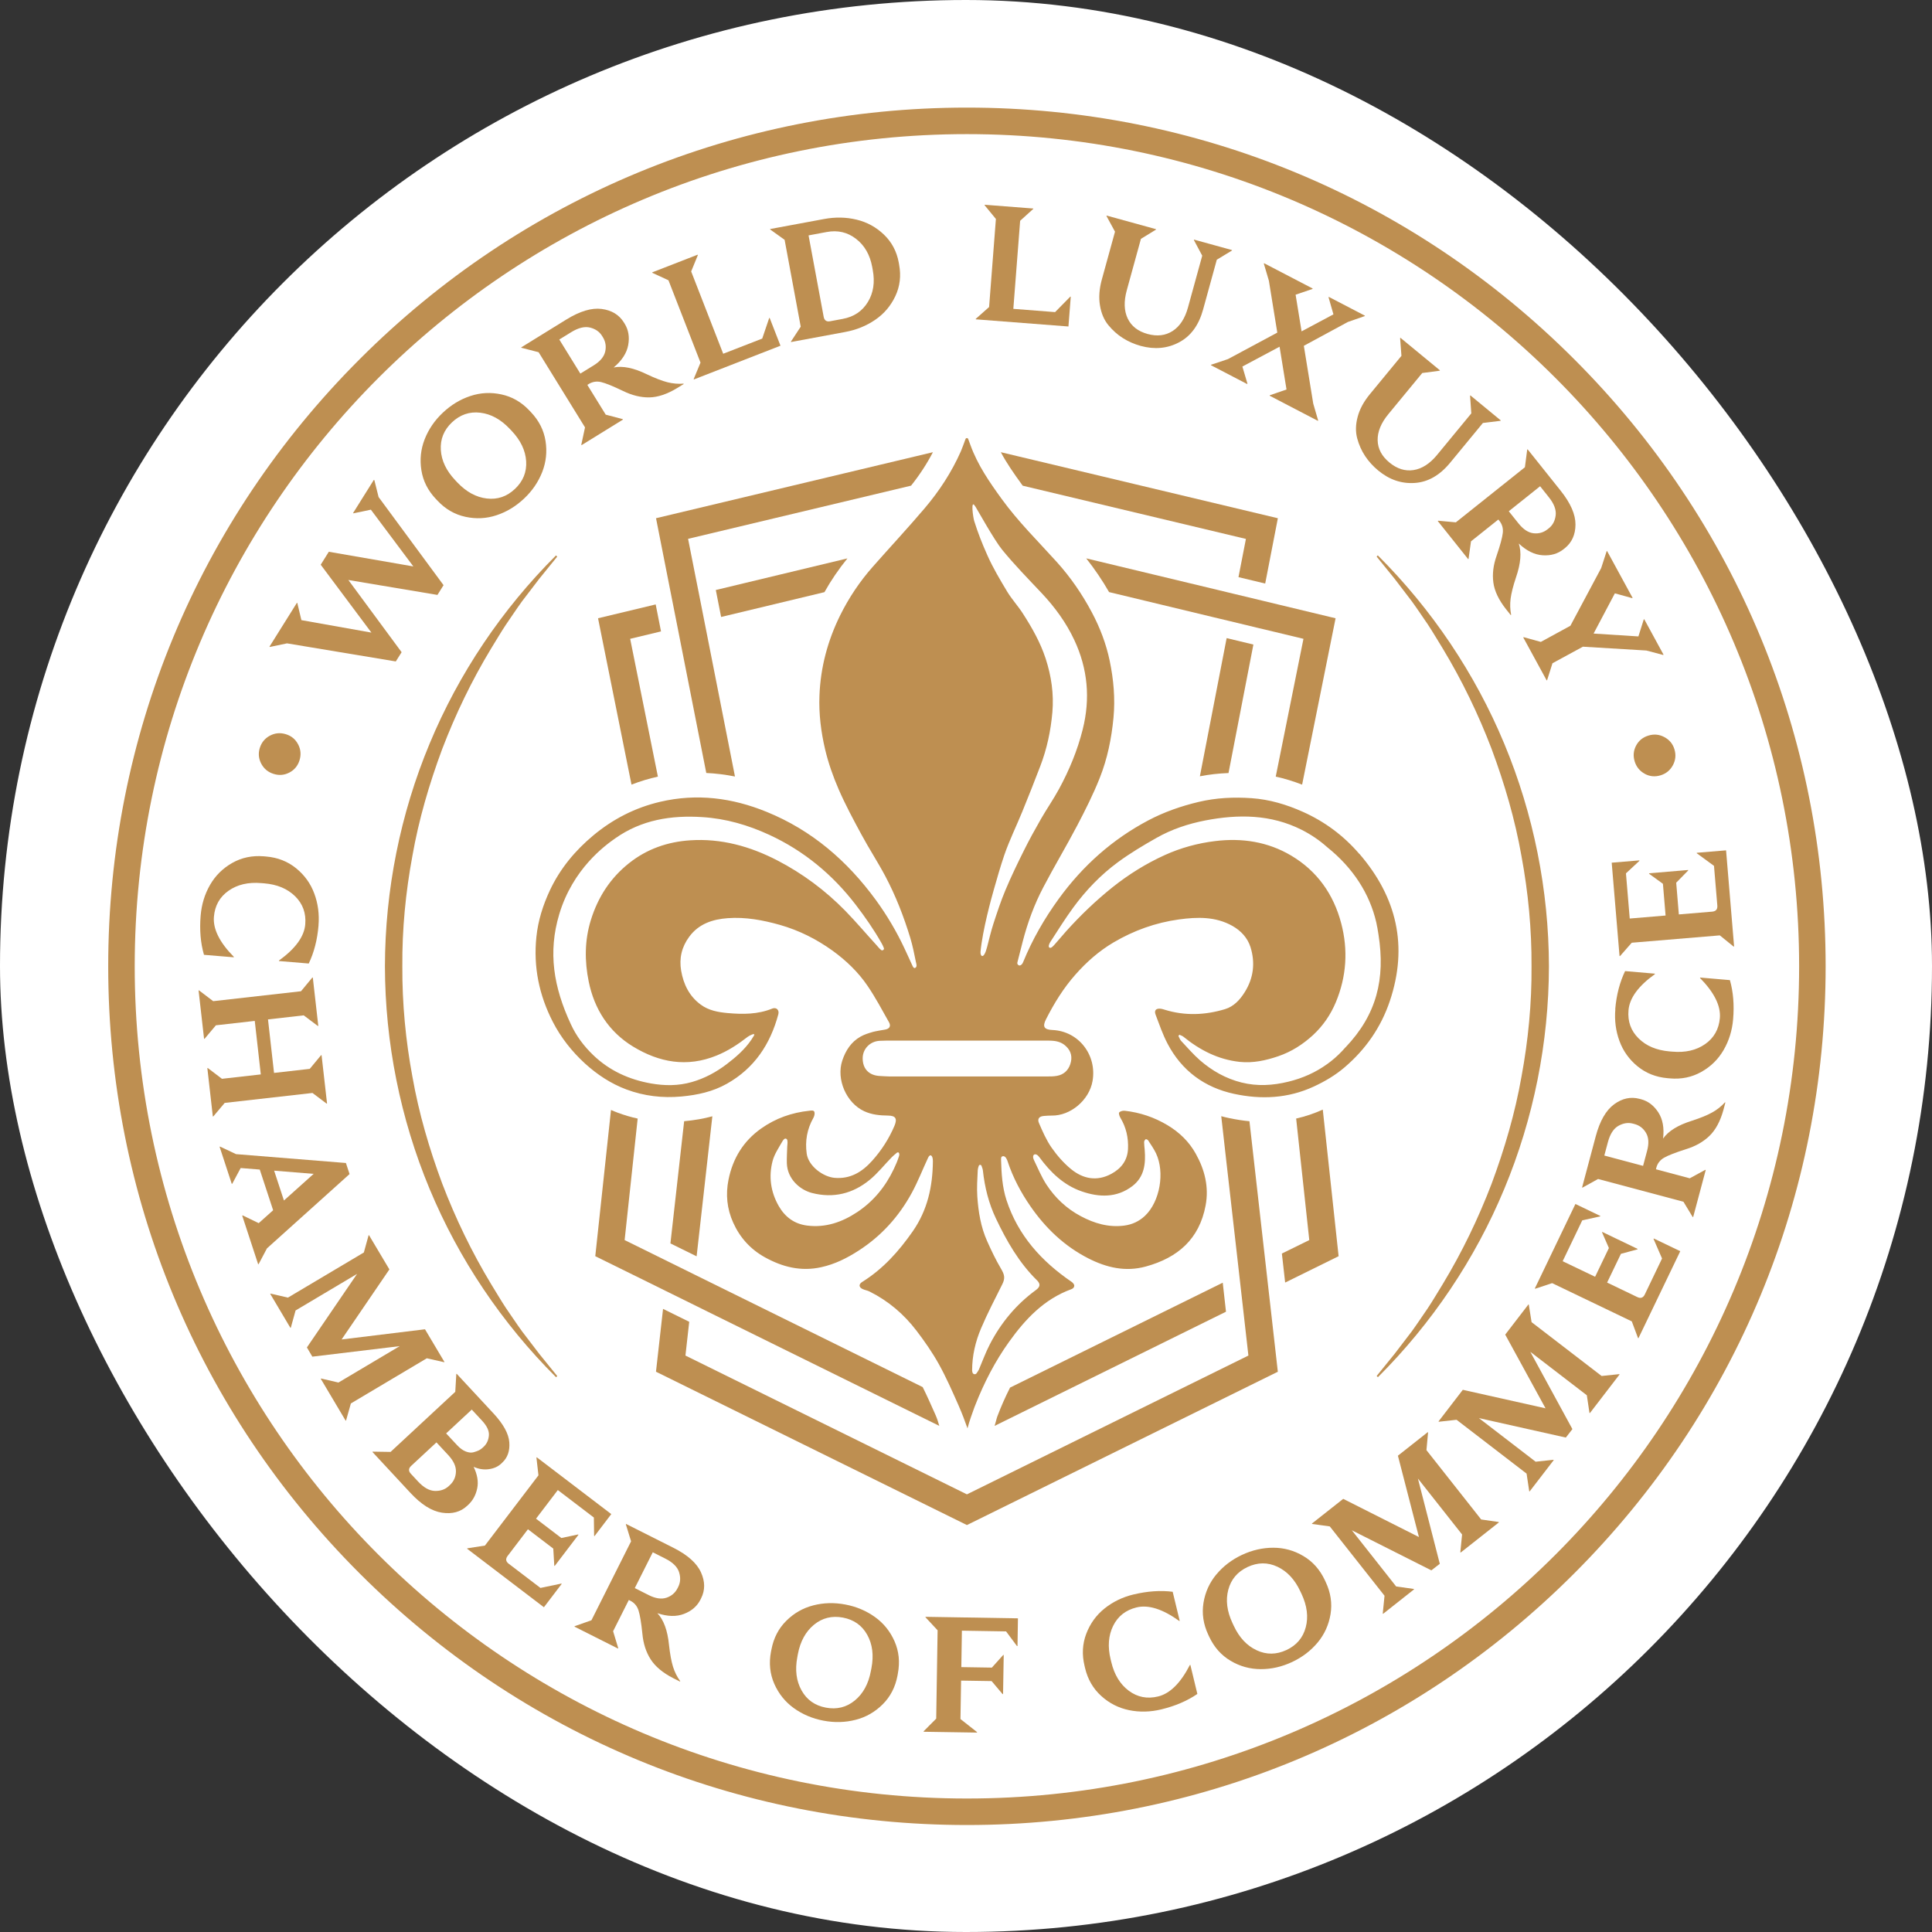 <?xml version="1.0" encoding="UTF-8"?>
<svg xmlns="http://www.w3.org/2000/svg" width="88" height="88" viewBox="0 0 88 88" fill="none">
  <rect x="0" y="0" width="88" height="88" fill="#333333" stroke="none"/>
  <rect width="88" height="88" rx="44" fill="white"></rect>
  <path d="M44.042 6.109C64.978 6.109 81.948 23.08 81.948 44.014C81.948 64.948 64.976 81.92 44.042 81.92C23.108 81.92 6.136 64.948 6.136 44.014C6.136 23.08 23.108 6.109 44.042 6.109ZM44.042 4.901C33.595 4.901 23.771 8.969 16.385 16.358C8.998 23.744 4.929 33.568 4.929 44.014C4.929 54.461 8.996 64.285 16.385 71.671C23.771 79.058 33.595 83.127 44.042 83.127C54.488 83.127 64.312 79.06 71.699 71.671C79.085 64.285 83.155 54.461 83.155 44.014C83.155 33.568 79.087 23.744 71.699 16.358C64.312 8.971 54.488 4.901 44.042 4.901Z" fill="#BE8F51"></path>
  <path d="M13.58 33.906C13.7 34.135 13.721 34.377 13.643 34.629C13.565 34.88 13.412 35.067 13.184 35.187C12.957 35.307 12.717 35.33 12.463 35.25C12.21 35.172 12.023 35.017 11.901 34.788C11.779 34.557 11.757 34.318 11.833 34.07C11.911 33.817 12.066 33.63 12.295 33.508C12.526 33.386 12.767 33.364 13.02 33.442C13.273 33.519 13.458 33.673 13.578 33.904L13.58 33.906Z" fill="#BE8F51"></path>
  <path d="M14.508 42.153C14.455 42.803 14.305 43.382 14.063 43.887L12.706 43.774V43.752C13.458 43.208 13.858 42.659 13.904 42.102C13.946 41.596 13.793 41.171 13.444 40.825C13.094 40.481 12.624 40.283 12.033 40.235L11.898 40.224C11.306 40.174 10.81 40.291 10.409 40.573C10.008 40.855 9.786 41.25 9.744 41.757C9.697 42.313 9.999 42.922 10.65 43.582V43.604L9.291 43.491C9.135 42.953 9.085 42.358 9.139 41.707C9.182 41.195 9.324 40.727 9.568 40.305C9.81 39.884 10.149 39.549 10.579 39.305C11.01 39.061 11.489 38.961 12.016 39.004L12.12 39.013C12.646 39.057 13.101 39.235 13.486 39.547C13.871 39.86 14.148 40.244 14.316 40.701C14.486 41.158 14.549 41.642 14.507 42.154L14.508 42.153Z" fill="#BE8F51"></path>
  <path d="M14.875 50.267L14.233 49.783L10.234 50.236L9.716 50.852H9.694L9.444 48.648H9.466L10.11 49.138L11.879 48.938L11.604 46.501L9.834 46.701L9.317 47.316H9.295L9.045 45.112H9.067L9.711 45.602L13.71 45.15L14.226 44.526H14.248L14.498 46.73H14.475L13.834 46.248L12.207 46.433L12.482 48.87L14.109 48.685L14.625 48.062H14.647L14.897 50.266H14.875V50.267Z" fill="#BE8F51"></path>
  <path d="M15.922 53.477L12.16 56.861L11.781 57.577L11.758 57.584L11.032 55.369L11.054 55.361L11.784 55.713L12.441 55.125L11.832 53.272L10.962 53.202L10.579 53.917L10.557 53.925L10.002 52.233L10.024 52.226L10.751 52.569L15.756 52.973L15.922 53.477ZM12.487 53.324L12.933 54.681L14.286 53.468L12.487 53.322V53.324Z" fill="#BE8F51"></path>
  <path d="M20.225 62.045L19.441 61.868L15.982 63.925L15.763 64.7L15.745 64.711L14.61 62.801L14.628 62.79L15.416 62.973L18.206 61.315L14.227 61.794L13.979 61.374L16.264 58.024L13.463 59.69L13.247 60.472L13.228 60.483L12.308 58.933L12.326 58.922L13.114 59.105L16.573 57.049L16.788 56.269L16.806 56.258L17.736 57.82L15.56 61.011L19.358 60.547L20.245 62.038L20.227 62.049L20.225 62.045Z" fill="#BE8F51"></path>
  <path d="M20.797 62.57L22.477 64.379C22.928 64.865 23.169 65.303 23.198 65.693C23.228 66.083 23.121 66.394 22.877 66.621L22.827 66.668C22.681 66.805 22.494 66.888 22.265 66.919C22.035 66.951 21.804 66.915 21.573 66.812C21.743 67.163 21.799 67.492 21.736 67.794C21.673 68.097 21.538 68.345 21.331 68.539L21.275 68.591C20.976 68.87 20.593 68.971 20.129 68.901C19.663 68.829 19.186 68.529 18.694 67.999L16.964 66.135L16.98 66.12L17.79 66.133L20.737 63.395L20.784 62.587L20.8 62.572L20.797 62.57ZM19.878 65.701L18.728 66.769C18.604 66.884 18.598 67.004 18.715 67.128L19.04 67.479C19.301 67.76 19.56 67.905 19.813 67.91C20.066 67.916 20.275 67.842 20.44 67.69L20.495 67.638C20.667 67.479 20.758 67.278 20.767 67.034C20.776 66.791 20.66 66.54 20.419 66.279L19.88 65.699L19.878 65.701ZM21.488 64.205L20.321 65.29L20.821 65.826C20.95 65.965 21.081 66.061 21.214 66.113C21.348 66.165 21.468 66.178 21.573 66.148C21.678 66.118 21.76 66.087 21.819 66.058C21.878 66.026 21.93 65.991 21.974 65.95L22.03 65.898C22.169 65.769 22.248 65.601 22.268 65.392C22.289 65.183 22.185 64.956 21.958 64.711L21.49 64.207L21.488 64.205Z" fill="#BE8F51"></path>
  <path d="M27.079 69.97L27.061 69.957L27.05 69.122L25.408 67.87L24.415 69.174L25.569 70.054L26.331 69.893L26.349 69.906L25.266 71.328L25.247 71.315L25.201 70.536L24.047 69.656L23.123 70.869C23.019 71.004 23.036 71.122 23.171 71.226L24.617 72.328L25.567 72.13L25.585 72.143L24.774 73.208L21.276 70.542L21.288 70.523L22.087 70.399L24.526 67.199L24.434 66.394L24.447 66.376L27.843 68.965L27.078 69.97H27.079Z" fill="#BE8F51"></path>
  <path d="M28.514 69.413L30.672 70.499C31.317 70.824 31.737 71.196 31.927 71.616C32.118 72.035 32.122 72.429 31.935 72.799L31.902 72.865C31.754 73.159 31.506 73.374 31.16 73.509C30.813 73.644 30.408 73.635 29.944 73.479C30.23 73.786 30.408 74.267 30.472 74.925C30.519 75.345 30.58 75.676 30.655 75.918C30.731 76.16 30.84 76.379 30.983 76.573L30.973 76.593L30.659 76.436C30.184 76.192 29.844 75.905 29.635 75.578C29.426 75.251 29.3 74.861 29.259 74.409C29.208 73.903 29.147 73.55 29.082 73.348C29.015 73.147 28.892 73.001 28.708 72.91L28.642 72.877L27.926 74.3L28.159 75.07L28.15 75.09L26.166 74.091L26.175 74.071L26.939 73.801L28.745 70.205L28.507 69.432L28.516 69.412L28.514 69.413ZM29.733 70.704L28.914 72.335L29.548 72.655C29.86 72.812 30.13 72.851 30.36 72.773C30.589 72.695 30.755 72.551 30.861 72.342L30.894 72.276C30.994 72.076 31.007 71.854 30.931 71.612C30.855 71.37 30.644 71.163 30.302 70.991L29.735 70.706L29.733 70.704Z" fill="#BE8F51"></path>
  <path d="M37.042 73.123C37.514 73.001 38.002 72.988 38.506 73.084C39.011 73.18 39.46 73.371 39.856 73.655C40.252 73.94 40.548 74.31 40.747 74.763C40.945 75.216 40.995 75.702 40.897 76.222L40.879 76.325C40.781 76.845 40.557 77.279 40.206 77.629C39.856 77.978 39.444 78.215 38.972 78.335C38.501 78.457 38.013 78.47 37.508 78.374C37.003 78.278 36.554 78.087 36.158 77.803C35.763 77.518 35.467 77.148 35.267 76.695C35.069 76.242 35.019 75.756 35.117 75.236L35.138 75.133C35.236 74.613 35.459 74.179 35.811 73.829C36.16 73.48 36.572 73.243 37.044 73.123H37.042ZM39.501 74.463C39.263 74.034 38.893 73.774 38.394 73.679C37.894 73.585 37.454 73.694 37.075 74.005C36.696 74.317 36.452 74.765 36.341 75.347L36.317 75.48C36.206 76.063 36.271 76.569 36.51 76.996C36.748 77.425 37.118 77.686 37.617 77.78C38.116 77.875 38.556 77.766 38.935 77.455C39.314 77.144 39.558 76.697 39.667 76.113L39.693 75.98C39.804 75.397 39.74 74.891 39.501 74.463Z" fill="#BE8F51"></path>
  <path d="M46.344 74.975H46.322L45.825 74.308L43.813 74.275L43.787 75.935L45.178 75.957L45.695 75.382H45.718L45.688 77.163H45.666L45.166 76.571L43.776 76.549L43.748 78.3L44.503 78.895V78.917L42.071 78.879V78.856L42.643 78.281L42.707 74.258L42.156 73.666V73.644L46.366 73.713L46.346 74.975H46.344Z" fill="#BE8F51"></path>
  <path d="M51.628 72.627C52.263 72.474 52.86 72.433 53.414 72.503L53.734 73.827L53.712 73.832C52.961 73.291 52.314 73.085 51.771 73.215C51.277 73.335 50.92 73.614 50.704 74.052C50.486 74.493 50.447 75.001 50.587 75.578L50.619 75.709C50.757 76.286 51.024 76.721 51.417 77.013C51.811 77.305 52.255 77.392 52.749 77.272C53.292 77.14 53.773 76.663 54.197 75.839L54.219 75.833L54.538 77.157C54.076 77.473 53.527 77.708 52.893 77.861C52.394 77.981 51.906 77.993 51.427 77.895C50.95 77.797 50.526 77.582 50.16 77.249C49.792 76.916 49.546 76.495 49.424 75.981L49.4 75.879C49.276 75.365 49.302 74.877 49.478 74.415C49.654 73.953 49.931 73.568 50.312 73.263C50.693 72.958 51.133 72.745 51.632 72.625L51.628 72.627Z" fill="#BE8F51"></path>
  <path d="M55.404 71.714C55.716 71.338 56.104 71.043 56.568 70.824C57.034 70.606 57.51 70.497 57.998 70.497C58.486 70.497 58.943 70.623 59.368 70.876C59.795 71.128 60.118 71.494 60.344 71.972L60.388 72.067C60.612 72.546 60.684 73.03 60.605 73.518C60.525 74.006 60.329 74.439 60.019 74.813C59.706 75.188 59.318 75.484 58.854 75.702C58.388 75.92 57.913 76.029 57.425 76.027C56.936 76.025 56.48 75.902 56.054 75.648C55.627 75.397 55.304 75.031 55.078 74.552L55.034 74.458C54.81 73.979 54.738 73.496 54.817 73.006C54.897 72.518 55.093 72.085 55.404 71.712V71.714ZM58.183 71.362C57.739 71.155 57.286 71.159 56.825 71.375C56.365 71.592 56.073 71.936 55.947 72.411C55.821 72.884 55.886 73.391 56.138 73.929L56.195 74.051C56.446 74.589 56.794 74.96 57.24 75.168C57.683 75.375 58.136 75.371 58.597 75.156C59.057 74.94 59.349 74.596 59.475 74.121C59.601 73.648 59.536 73.141 59.285 72.603L59.227 72.481C58.976 71.943 58.628 71.571 58.183 71.362Z" fill="#BE8F51"></path>
  <path d="M65.046 65.251L64.973 66.052L67.465 69.21L68.26 69.325L68.273 69.343L66.529 70.719L66.516 70.7L66.596 69.894L64.584 67.346L65.581 71.229L65.196 71.528L61.574 69.702L63.593 72.261L64.396 72.374L64.41 72.392L62.996 73.509L62.983 73.49L63.063 72.684L60.57 69.526L59.768 69.415L59.755 69.397L61.182 68.271L64.63 70.01L63.673 66.305L65.035 65.231L65.048 65.248L65.046 65.251Z" fill="#BE8F51"></path>
  <path d="M69.635 59.427L69.761 60.222L72.951 62.674L73.751 62.591L73.77 62.603L72.416 64.366L72.398 64.353L72.278 63.552L69.704 61.574L71.621 65.094L71.322 65.479L67.363 64.593L69.946 66.579L70.752 66.492L70.771 66.505L69.672 67.934L69.654 67.921L69.534 67.121L66.344 64.669L65.54 64.758L65.522 64.745L66.629 63.304L70.397 64.147L68.561 60.79L69.619 59.414L69.637 59.427H69.635Z" fill="#BE8F51"></path>
  <path d="M72.897 55.383L72.888 55.404L72.07 55.585L71.177 57.447L72.655 58.155L73.283 56.846L72.971 56.132L72.98 56.112L74.593 56.887L74.583 56.907L73.831 57.11L73.202 58.419L74.578 59.08C74.731 59.154 74.844 59.113 74.918 58.961L75.704 57.323L75.317 56.432L75.326 56.411L76.534 56.99L74.629 60.954L74.609 60.945L74.326 60.187L70.698 58.445L69.929 58.699L69.909 58.689L71.758 54.84L72.897 55.387V55.383Z" fill="#BE8F51"></path>
  <path d="M72.061 54.091L72.684 51.756C72.87 51.057 73.15 50.573 73.521 50.299C73.893 50.027 74.279 49.944 74.679 50.051L74.751 50.07C75.069 50.155 75.329 50.353 75.533 50.665C75.736 50.977 75.808 51.377 75.751 51.861C75.992 51.517 76.428 51.248 77.06 51.05C77.461 50.92 77.772 50.793 77.994 50.667C78.216 50.543 78.406 50.391 78.567 50.212L78.589 50.218L78.499 50.558C78.356 51.072 78.145 51.466 77.866 51.736C77.587 52.007 77.232 52.209 76.799 52.342C76.315 52.497 75.98 52.627 75.797 52.732C75.614 52.838 75.496 52.989 75.444 53.187L75.426 53.259L76.966 53.67L77.672 53.285L77.694 53.291L77.121 55.437L77.099 55.432L76.679 54.738L72.791 53.701L72.083 54.093L72.061 54.087V54.091ZM73.076 52.634L74.84 53.104L75.023 52.418C75.113 52.081 75.097 51.808 74.973 51.601C74.851 51.392 74.675 51.259 74.449 51.198L74.377 51.179C74.161 51.122 73.941 51.155 73.719 51.279C73.497 51.403 73.338 51.651 73.238 52.022L73.074 52.636L73.076 52.634Z" fill="#BE8F51"></path>
  <path d="M73.572 45.965C73.627 45.314 73.779 44.737 74.021 44.232L75.378 44.349V44.371C74.624 44.911 74.223 45.46 74.176 46.017C74.132 46.523 74.285 46.95 74.633 47.294C74.981 47.64 75.45 47.838 76.042 47.89L76.177 47.901C76.769 47.953 77.264 47.838 77.667 47.557C78.068 47.276 78.292 46.882 78.337 46.375C78.385 45.819 78.085 45.211 77.436 44.549V44.526L78.795 44.643C78.948 45.183 78.997 45.776 78.941 46.427C78.897 46.939 78.753 47.405 78.508 47.827C78.264 48.248 77.926 48.581 77.495 48.823C77.064 49.066 76.586 49.166 76.059 49.119L75.955 49.11C75.428 49.064 74.973 48.884 74.591 48.572C74.208 48.26 73.932 47.873 73.764 47.416C73.596 46.958 73.533 46.475 73.577 45.963L73.572 45.965Z" fill="#BE8F51"></path>
  <path d="M74.672 39.189V39.211L74.06 39.78L74.232 41.838L75.865 41.701L75.744 40.255L75.114 39.799V39.777L76.894 39.627V39.649L76.349 40.206L76.469 41.651L77.989 41.524C78.157 41.509 78.235 41.419 78.222 41.248L78.07 39.438L77.286 38.865V38.843L78.62 38.732L78.986 43.114H78.963L78.335 42.605L74.324 42.94L73.79 43.548H73.768L73.411 39.294L74.67 39.189H74.672Z" fill="#BE8F51"></path>
  <path d="M74.916 35.245C74.689 35.121 74.535 34.934 74.457 34.681C74.38 34.427 74.402 34.189 74.522 33.961C74.642 33.734 74.829 33.582 75.082 33.505C75.336 33.427 75.576 33.449 75.807 33.573C76.038 33.695 76.192 33.88 76.268 34.128C76.345 34.381 76.323 34.621 76.199 34.853C76.075 35.084 75.889 35.237 75.637 35.315C75.384 35.392 75.144 35.37 74.916 35.246V35.245Z" fill="#BE8F51"></path>
  <path d="M17.05 21.865L17.244 22.64L20.203 26.654L19.925 27.098L15.867 26.418L18.293 29.707L18.028 30.128L13.073 29.304L12.291 29.468L12.273 29.457L13.524 27.457L13.543 27.468L13.728 28.246L16.917 28.814L14.608 25.722L14.977 25.132L18.827 25.8L16.893 23.215L16.1 23.381L16.081 23.37L17.028 21.858L17.047 21.869L17.05 21.865Z" fill="#BE8F51"></path>
  <path d="M19.343 20.007C19.521 19.554 19.796 19.149 20.17 18.798C20.543 18.445 20.961 18.191 21.424 18.038C21.886 17.884 22.359 17.86 22.843 17.966C23.328 18.071 23.751 18.315 24.114 18.7L24.186 18.776C24.55 19.16 24.77 19.596 24.848 20.085C24.925 20.573 24.875 21.044 24.698 21.499C24.52 21.952 24.245 22.357 23.872 22.708C23.498 23.061 23.08 23.315 22.618 23.468C22.156 23.622 21.682 23.646 21.198 23.54C20.713 23.435 20.29 23.191 19.928 22.806L19.856 22.73C19.491 22.346 19.271 21.91 19.194 21.422C19.116 20.933 19.166 20.462 19.343 20.007ZM21.873 18.798C21.387 18.74 20.958 18.887 20.588 19.236C20.218 19.585 20.05 20.005 20.079 20.495C20.109 20.985 20.329 21.444 20.738 21.876L20.83 21.974C21.239 22.405 21.686 22.649 22.172 22.706C22.659 22.764 23.088 22.618 23.457 22.268C23.827 21.919 23.995 21.499 23.966 21.009C23.934 20.519 23.716 20.061 23.308 19.628L23.215 19.53C22.806 19.099 22.359 18.855 21.873 18.798Z" fill="#BE8F51"></path>
  <path d="M23.738 15.825L25.794 14.555C26.41 14.175 26.946 14.013 27.403 14.072C27.86 14.131 28.198 14.335 28.416 14.686L28.455 14.749C28.627 15.028 28.681 15.351 28.614 15.717C28.547 16.084 28.326 16.424 27.952 16.738C28.363 16.655 28.866 16.757 29.461 17.047C29.842 17.228 30.156 17.348 30.402 17.411C30.648 17.472 30.892 17.494 31.131 17.474L31.142 17.492L30.842 17.677C30.385 17.953 29.962 18.095 29.574 18.101C29.184 18.106 28.788 18.008 28.381 17.809C27.923 17.589 27.59 17.454 27.384 17.404C27.179 17.356 26.989 17.385 26.815 17.492L26.752 17.531L27.59 18.887L28.366 19.092L28.377 19.11L26.488 20.277L26.477 20.259L26.647 19.467L24.533 16.043L23.75 15.841L23.738 15.823V15.825ZM25.475 15.464L26.434 17.017L27.039 16.644C27.337 16.461 27.51 16.252 27.566 16.015C27.619 15.78 27.584 15.562 27.462 15.363L27.423 15.3C27.305 15.109 27.124 14.983 26.878 14.921C26.632 14.86 26.345 14.928 26.018 15.13L25.476 15.464H25.475Z" fill="#BE8F51"></path>
  <path d="M31.787 11.619L31.482 12.364L32.941 16.113L34.718 15.422L35.036 14.486L35.056 14.479L35.55 15.747L31.604 17.284L31.597 17.264L31.907 16.517L30.448 12.767L29.714 12.427L29.707 12.406L31.778 11.6L31.785 11.62L31.787 11.619Z" fill="#BE8F51"></path>
  <path d="M35.078 10.432L37.541 9.975C38.051 9.881 38.543 9.89 39.018 10.005C39.494 10.119 39.908 10.347 40.263 10.687C40.618 11.027 40.842 11.448 40.936 11.953L40.954 12.057C41.049 12.567 40.991 13.044 40.782 13.488C40.573 13.932 40.267 14.292 39.863 14.568C39.46 14.843 39.004 15.028 38.493 15.122L36.031 15.579L36.027 15.557L36.472 14.88L35.738 10.923L35.08 10.452L35.076 10.43L35.078 10.432ZM36.829 10.722L37.517 14.429C37.548 14.595 37.647 14.664 37.813 14.632L38.386 14.525C38.891 14.431 39.272 14.178 39.527 13.762C39.782 13.347 39.858 12.857 39.752 12.293L39.728 12.16C39.625 11.606 39.381 11.179 38.992 10.879C38.604 10.578 38.159 10.474 37.654 10.568L36.829 10.722Z" fill="#BE8F51"></path>
  <path d="M47.063 9.516L46.466 10.056L46.156 14.068L48.058 14.216L48.75 13.512H48.772L48.666 14.871L44.445 14.545V14.523L45.052 13.985L45.362 9.973L44.848 9.348V9.326L47.065 9.498V9.52L47.063 9.516Z" fill="#BE8F51"></path>
  <path d="M56.112 11.413L55.424 11.829L54.799 14.101C54.603 14.813 54.239 15.311 53.706 15.592C53.174 15.875 52.589 15.928 51.955 15.755C51.661 15.673 51.391 15.555 51.145 15.399C50.899 15.244 50.678 15.046 50.481 14.806C50.285 14.566 50.16 14.266 50.101 13.906C50.041 13.545 50.071 13.151 50.189 12.724L50.787 10.553L50.4 9.842L50.406 9.819L52.656 10.439L52.65 10.461L51.968 10.879L51.323 13.223C51.184 13.728 51.199 14.157 51.365 14.507C51.532 14.856 51.835 15.093 52.273 15.213C52.706 15.331 53.085 15.287 53.412 15.076C53.739 14.865 53.971 14.51 54.109 14.011L54.76 11.646L54.381 10.936L54.387 10.914L56.117 11.391L56.112 11.413Z" fill="#BE8F51"></path>
  <path d="M62.158 14.399L61.396 14.664L59.388 15.751L59.816 18.382L60.039 19.149L60.03 19.17L57.828 18.023L57.839 18.003L58.599 17.741L58.283 15.792L56.589 16.696L56.818 17.472L56.807 17.493L55.154 16.633L55.165 16.613L55.933 16.356L58.179 15.15L57.796 12.787L57.567 12.011L57.578 11.99L59.791 13.142L59.78 13.162L59.013 13.423L59.285 15.093L60.736 14.318L60.514 13.543L60.526 13.523L62.171 14.379L62.16 14.399H62.158Z" fill="#BE8F51"></path>
  <path d="M68.343 19.168L67.544 19.266L66.047 21.083C65.577 21.653 65.041 21.958 64.44 21.998C63.837 22.039 63.283 21.851 62.776 21.431C62.541 21.237 62.343 21.019 62.181 20.776C62.02 20.534 61.898 20.262 61.818 19.965C61.739 19.665 61.744 19.34 61.839 18.988C61.931 18.635 62.12 18.288 62.403 17.946L63.834 16.208L63.773 15.401L63.787 15.385L65.588 16.869L65.573 16.886L64.782 16.99L63.236 18.866C62.904 19.269 62.741 19.667 62.75 20.055C62.759 20.444 62.939 20.782 63.29 21.07C63.636 21.355 64.002 21.47 64.385 21.411C64.769 21.351 65.126 21.122 65.455 20.723L67.016 18.829L66.96 18.027L66.975 18.01L68.36 19.151L68.345 19.168H68.343Z" fill="#BE8F51"></path>
  <path d="M69.581 20.466L71.088 22.354C71.539 22.919 71.763 23.432 71.761 23.892C71.759 24.352 71.596 24.713 71.273 24.972L71.214 25.018C70.957 25.223 70.642 25.316 70.271 25.292C69.899 25.269 69.535 25.092 69.178 24.757C69.311 25.155 69.269 25.667 69.054 26.292C68.921 26.691 68.838 27.019 68.806 27.27C68.775 27.521 68.782 27.765 68.83 28.002L68.812 28.017L68.592 27.741C68.263 27.322 68.072 26.919 68.02 26.532C67.969 26.146 68.017 25.741 68.168 25.314C68.333 24.831 68.427 24.485 68.45 24.276C68.474 24.066 68.422 23.881 68.294 23.722L68.248 23.663L67.002 24.657L66.891 25.454L66.874 25.469L65.489 23.733L65.506 23.718L66.312 23.792L69.457 21.283L69.562 20.481L69.579 20.466H69.581ZM70.149 22.148L68.723 23.287L69.167 23.842C69.385 24.114 69.614 24.264 69.855 24.29C70.095 24.315 70.306 24.254 70.489 24.108L70.548 24.062C70.724 23.922 70.827 23.726 70.859 23.474C70.89 23.223 70.787 22.945 70.546 22.646L70.15 22.148H70.149Z" fill="#BE8F51"></path>
  <path d="M75.755 29.833L74.988 29.63L72.1 29.456L70.713 30.21L70.469 30.981L70.449 30.992L69.382 29.034L69.402 29.023L70.183 29.238L71.529 28.503L72.932 25.874L73.18 25.109L73.2 25.098L74.363 27.233L74.343 27.244L73.555 27.026L72.586 28.858L74.627 28.988L74.871 28.215L74.892 28.204L75.772 29.82L75.752 29.831L75.755 29.833Z" fill="#BE8F51"></path>
  <path d="M25.326 62.729C22.873 60.283 20.898 57.354 19.567 54.152C18.234 50.951 17.54 47.485 17.533 44.014C17.54 40.544 18.232 37.077 19.567 33.876C20.896 30.674 22.871 27.745 25.325 25.299L25.38 25.354L24.563 26.362L23.779 27.388C23.527 27.736 23.291 28.096 23.047 28.448C22.81 28.805 22.595 29.176 22.37 29.538C21.486 30.999 20.747 32.536 20.142 34.117C19.552 35.703 19.075 37.33 18.783 38.99C18.476 40.647 18.313 42.331 18.326 44.016C18.317 45.7 18.476 47.385 18.785 49.041C19.077 50.704 19.554 52.329 20.144 53.915C20.748 55.496 21.49 57.033 22.372 58.493C22.597 58.856 22.812 59.225 23.048 59.584C23.293 59.935 23.527 60.294 23.781 60.644L24.565 61.67L25.382 62.678L25.326 62.733V62.729Z" fill="#BE8F51"></path>
  <path d="M62.759 25.299C65.212 27.745 67.187 30.674 68.518 33.877C69.851 37.077 70.545 40.544 70.552 44.014C70.545 47.485 69.853 50.952 68.518 54.152C67.189 57.355 65.214 60.283 62.761 62.73L62.705 62.674L63.522 61.666L64.306 60.64C64.558 60.293 64.794 59.932 65.038 59.581C65.275 59.224 65.49 58.852 65.715 58.49C66.599 57.029 67.338 55.493 67.943 53.912C68.533 52.325 69.01 50.698 69.302 49.038C69.609 47.381 69.772 45.697 69.759 44.013C69.768 42.328 69.609 40.644 69.3 38.987C69.008 37.325 68.531 35.7 67.941 34.113C67.337 32.532 66.595 30.996 65.713 29.535C65.488 29.173 65.273 28.803 65.037 28.444C64.793 28.093 64.558 27.734 64.304 27.385L63.52 26.359L62.703 25.351L62.759 25.295V25.299Z" fill="#BE8F51"></path>
  <path d="M55.842 59.747L45.303 64.947C45.329 64.865 45.347 64.789 45.368 64.719C45.388 64.641 45.408 64.566 45.425 64.521C45.602 64.053 45.797 63.615 46.007 63.203L55.694 58.425L55.842 59.745V59.747Z" fill="#BE8F51"></path>
  <path d="M42.782 64.946L32.24 59.747L31.489 59.375L30.296 58.787L29.546 58.416L27.114 57.218L27.83 50.558C27.933 50.602 28.035 50.645 28.139 50.683C28.434 50.792 28.736 50.883 29.045 50.95L28.451 56.484L29.695 57.097L30.444 57.467L31.639 58.057L32.389 58.427L42.028 63.181C42.222 63.571 42.403 63.979 42.592 64.404L42.635 64.504C42.688 64.626 42.736 64.782 42.784 64.948L42.782 64.946Z" fill="#BE8F51"></path>
  <path d="M38.599 25.434C38.207 25.917 37.855 26.431 37.552 26.972L32.846 28.102L32.604 26.874L38.599 25.434Z" fill="#BE8F51"></path>
  <path d="M60.834 28.162L59.31 35.739C58.904 35.582 58.504 35.461 58.108 35.374L59.371 29.097L58.009 28.77L57.241 28.587L56.023 28.293L55.257 28.11L50.517 26.969C50.204 26.425 49.856 25.912 49.476 25.433L55.496 26.878L56.263 27.063L57.48 27.355L58.247 27.54L60.836 28.162H60.834Z" fill="#BE8F51"></path>
  <path d="M29.866 27.531L30.108 28.76L30.066 28.77L28.703 29.097L29.966 35.374C29.57 35.461 29.171 35.581 28.764 35.738L27.24 28.161L29.829 27.54L29.868 27.531H29.866Z" fill="#BE8F51"></path>
  <path d="M60.972 57.218L58.537 58.419L58.388 57.097L59.636 56.484L59.038 50.948C59.456 50.855 59.859 50.718 60.251 50.541L60.972 57.221V57.218Z" fill="#BE8F51"></path>
  <path d="M57.09 29.359L55.957 35.211C55.506 35.228 55.073 35.276 54.653 35.359L55.872 29.065L57.09 29.358V29.359Z" fill="#BE8F51"></path>
  <path d="M58.205 62.48L44.042 69.464L29.879 62.48L30.201 59.618L31.393 60.206L31.221 61.744L44.042 68.066L56.863 61.744L56.689 60.208L56.595 59.376L56.445 58.056L56.351 57.224L56.068 54.742V54.738L55.864 52.952L55.626 50.841C55.739 50.872 55.853 50.9 55.97 50.924C56.288 50.992 56.602 51.042 56.911 51.07L57.541 56.636L57.636 57.468L57.785 58.788L57.88 59.62L58.203 62.478L58.205 62.48Z" fill="#BE8F51"></path>
  <path d="M41.498 22.121L31.341 24.543L31.685 26.285L31.839 27.059L32.081 28.287L32.234 29.062L33.477 35.369C33.041 35.282 32.604 35.228 32.17 35.208L31.016 29.356L30.863 28.579L30.62 27.351L30.467 26.577L29.881 23.604L42.493 20.597C42.221 21.12 41.888 21.631 41.5 22.119L41.498 22.121Z" fill="#BE8F51"></path>
  <path d="M32.447 50.843L32.209 52.964L32 54.827L31.73 57.224L30.537 56.636L31.162 51.07C31.634 51.026 32.057 50.952 32.447 50.845V50.843Z" fill="#BE8F51"></path>
  <path d="M58.205 23.605L57.628 26.58L56.411 26.288L56.75 24.547L46.584 22.123C46.569 22.102 46.553 22.08 46.536 22.058C46.185 21.573 45.85 21.095 45.586 20.597L58.205 23.605Z" fill="#BE8F51"></path>
  <path d="M61.916 38.895C61.204 38.066 60.342 37.423 59.338 36.975C58.591 36.642 57.822 36.413 57.007 36.356C56.197 36.3 55.395 36.337 54.598 36.526C53.799 36.716 53.032 36.983 52.309 37.364C50.665 38.231 49.315 39.438 48.222 40.943C47.573 41.838 47.026 42.787 46.608 43.809C46.582 43.874 46.551 43.931 46.49 43.964C46.41 44.009 46.318 43.927 46.34 43.839C46.423 43.511 46.503 43.197 46.584 42.883C46.806 42.025 47.111 41.195 47.522 40.413C48.019 39.462 48.572 38.543 49.069 37.595C49.437 36.892 49.796 36.18 50.088 35.444C50.439 34.566 50.628 33.64 50.718 32.691C50.8 31.813 50.722 30.948 50.545 30.097C50.384 29.326 50.103 28.588 49.729 27.886C49.289 27.059 48.764 26.296 48.139 25.602C47.285 24.656 46.373 23.759 45.621 22.72C45.066 21.954 44.53 21.178 44.205 20.279C44.181 20.214 44.145 20.124 44.101 19.998C44.081 19.941 43.999 19.939 43.979 19.996C43.903 20.201 43.82 20.433 43.763 20.564C43.343 21.509 42.783 22.367 42.117 23.151C41.348 24.056 40.538 24.925 39.752 25.817C39.161 26.486 38.665 27.227 38.269 28.026C37.7 29.178 37.373 30.398 37.325 31.689C37.293 32.519 37.395 33.335 37.583 34.135C37.73 34.755 37.944 35.363 38.197 35.947C38.502 36.65 38.867 37.328 39.231 38.001C39.578 38.647 39.981 39.261 40.325 39.908C40.799 40.804 41.167 41.749 41.462 42.72C41.572 43.082 41.644 43.454 41.72 43.826C41.734 43.896 41.792 44.035 41.679 44.09C41.609 44.116 41.562 43.99 41.546 43.955C41.429 43.704 41.318 43.449 41.198 43.199C40.834 42.422 40.399 41.688 39.895 40.995C38.591 39.212 36.981 37.818 34.919 36.979C33.351 36.339 31.744 36.13 30.073 36.52C28.928 36.788 27.921 37.306 27.026 38.05C26.194 38.743 25.513 39.562 25.047 40.553C24.731 41.23 24.508 41.929 24.432 42.676C24.289 44.04 24.557 45.331 25.18 46.544C25.549 47.261 26.046 47.892 26.643 48.439C27.201 48.947 27.828 49.361 28.533 49.624C29.337 49.924 30.178 50.023 31.04 49.944C31.765 49.876 32.465 49.726 33.105 49.365C34.359 48.661 35.087 47.562 35.452 46.198C35.503 46.004 35.359 45.865 35.176 45.939C34.518 46.207 33.834 46.205 33.148 46.144C32.713 46.105 32.282 46.028 31.918 45.76C31.395 45.375 31.132 44.833 31.025 44.212C30.929 43.648 31.051 43.13 31.393 42.668C31.828 42.077 32.462 41.871 33.151 41.821C33.959 41.762 34.743 41.908 35.524 42.128C36.4 42.378 37.191 42.776 37.925 43.304C38.539 43.75 39.089 44.275 39.514 44.902C39.876 45.432 40.178 46.004 40.494 46.564C40.592 46.742 40.512 46.865 40.311 46.897C40.229 46.91 39.872 46.971 39.774 46.998C39.573 47.056 39.371 47.117 39.194 47.218C38.772 47.457 38.519 47.842 38.364 48.309C38.083 49.16 38.547 50.236 39.36 50.613C39.713 50.776 40.076 50.809 40.451 50.813C40.803 50.817 40.876 50.959 40.74 51.283C40.49 51.869 40.15 52.399 39.724 52.873C39.27 53.379 38.732 53.712 38.012 53.649C37.484 53.601 36.822 53.111 36.744 52.545C36.664 51.967 36.761 51.427 37.049 50.916C37.092 50.841 37.117 50.73 37.097 50.654C37.069 50.556 36.944 50.584 36.864 50.593C36.065 50.676 35.326 50.937 34.671 51.401C33.863 51.972 33.379 52.76 33.183 53.731C33.046 54.404 33.114 55.062 33.394 55.685C33.699 56.367 34.181 56.903 34.84 57.268C35.64 57.711 36.48 57.924 37.406 57.719C38.029 57.582 38.58 57.306 39.109 56.964C40.148 56.295 40.95 55.404 41.536 54.324C41.81 53.819 42.019 53.279 42.263 52.756C42.354 52.534 42.492 52.603 42.492 52.889C42.481 54.041 42.25 55.115 41.574 56.086C40.939 56.996 40.22 57.8 39.273 58.39C39.103 58.495 39.114 58.638 39.301 58.719C39.399 58.764 39.512 58.778 39.608 58.828C40.462 59.254 41.172 59.86 41.747 60.614C42.117 61.099 42.468 61.603 42.764 62.136C43.093 62.728 43.367 63.351 43.642 63.972C43.652 63.998 43.663 64.02 43.674 64.046C43.816 64.37 43.951 64.725 44.068 65.059C44.142 64.771 44.304 64.308 44.377 64.118C44.393 64.074 44.412 64.029 44.428 63.987C44.828 62.972 45.325 62.005 45.961 61.119C46.701 60.086 47.555 59.174 48.794 58.723C48.927 58.673 48.934 58.586 48.931 58.547C48.927 58.497 48.864 58.423 48.809 58.386C47.438 57.449 46.372 56.275 45.845 54.666C45.651 54.071 45.615 53.455 45.597 52.837C45.597 52.78 45.586 52.68 45.671 52.666C45.808 52.63 45.882 52.856 45.896 52.9C46.139 53.635 46.497 54.311 46.935 54.944C47.627 55.944 48.485 56.763 49.574 57.318C50.404 57.739 51.262 57.943 52.194 57.687C53.647 57.288 54.627 56.439 54.914 54.907C55.071 54.063 54.875 53.285 54.468 52.555C54.163 52.004 53.723 51.577 53.179 51.251C52.575 50.889 51.924 50.671 51.225 50.593C51.144 50.584 51.025 50.615 50.977 50.672C50.946 50.711 50.99 50.841 51.031 50.911C51.297 51.351 51.403 51.828 51.379 52.335C51.353 52.86 51.066 53.226 50.622 53.466C49.964 53.823 49.33 53.699 48.781 53.248C48.444 52.972 48.148 52.63 47.897 52.272C47.66 51.932 47.49 51.54 47.324 51.155C47.237 50.957 47.34 50.844 47.553 50.83C47.668 50.822 47.784 50.811 47.899 50.813C48.759 50.83 49.615 50.108 49.764 49.238C49.97 48.058 49.134 46.965 47.934 46.915C47.555 46.899 47.474 46.76 47.645 46.425C48.015 45.697 48.441 45.005 48.984 44.392C49.491 43.816 50.064 43.313 50.722 42.925C51.643 42.383 52.636 42.025 53.701 41.879C54.54 41.764 55.372 41.742 56.142 42.178C56.528 42.398 56.824 42.72 56.957 43.136C57.182 43.852 57.099 44.552 56.694 45.194C56.478 45.538 56.201 45.843 55.799 45.965C54.888 46.24 53.969 46.276 53.048 45.991C52.991 45.972 52.932 45.954 52.871 45.946C52.656 45.921 52.56 46.02 52.636 46.218C52.804 46.66 52.958 47.113 53.178 47.533C53.825 48.768 54.862 49.533 56.212 49.824C57.443 50.088 58.665 50.035 59.841 49.491C60.352 49.254 60.829 48.973 61.252 48.609C62.204 47.794 62.901 46.795 63.304 45.599C64.147 43.093 63.619 40.869 61.923 38.896L61.916 38.895ZM40.133 43.269C40.046 43.201 39.995 43.127 39.92 43.045C39.444 42.526 38.989 41.984 38.497 41.481C37.587 40.553 36.553 39.784 35.4 39.187C34.161 38.547 32.843 38.181 31.436 38.275C30.413 38.343 29.472 38.665 28.655 39.314C27.797 39.995 27.237 40.864 26.913 41.906C26.625 42.835 26.625 43.781 26.815 44.708C27.07 45.958 27.725 46.993 28.836 47.67C30.029 48.395 31.288 48.626 32.632 48.082C33.155 47.871 33.615 47.57 34.056 47.226C34.126 47.172 34.442 47.008 34.337 47.178C34.301 47.239 34.264 47.298 34.226 47.355C33.924 47.801 33.519 48.152 33.096 48.474C32.619 48.836 32.096 49.119 31.511 49.286C30.892 49.463 30.274 49.459 29.653 49.35C28.655 49.173 27.762 48.77 27.022 48.06C26.599 47.653 26.251 47.194 26.002 46.653C25.214 44.959 24.953 43.376 25.474 41.638C26.094 39.573 27.549 38.517 28.032 38.179C29.226 37.341 30.565 37.127 31.987 37.218C33.061 37.284 34.074 37.58 35.043 38.027C36.62 38.756 37.925 39.839 38.979 41.213C39.403 41.766 39.804 42.343 40.148 42.949C40.196 43.034 40.231 43.106 40.263 43.193C40.277 43.254 40.198 43.319 40.133 43.271V43.269ZM44.426 23.069C44.535 23.247 45.29 24.602 45.641 25.033C46.205 25.726 46.836 26.368 47.45 27.02C48.05 27.658 48.563 28.361 48.932 29.15C49.546 30.458 49.67 31.819 49.315 33.227C49.077 34.176 48.707 35.069 48.243 35.927C47.988 36.397 47.681 36.838 47.414 37.303C47.144 37.774 46.882 38.249 46.64 38.736C46.344 39.331 46.053 39.93 45.797 40.542C45.589 41.036 45.421 41.548 45.255 42.056C45.14 42.411 45.053 42.776 44.961 43.136C44.806 43.739 44.643 43.554 44.661 43.352C44.756 42.354 45.16 40.895 45.266 40.527C45.417 39.995 45.569 39.462 45.748 38.937C45.98 38.266 46.298 37.622 46.566 36.964C46.845 36.28 47.118 35.594 47.381 34.903C47.686 34.111 47.86 33.288 47.934 32.445C48.006 31.608 47.888 30.794 47.627 29.994C47.385 29.258 47.008 28.594 46.593 27.949C46.375 27.607 46.092 27.303 45.882 26.957C45.554 26.412 45.225 25.861 44.968 25.28C44.728 24.739 44.552 24.297 44.373 23.729C44.325 23.579 44.195 22.679 44.423 23.071L44.426 23.069ZM40.714 53.242C40.335 54.043 39.791 54.714 39.048 55.208C38.356 55.668 37.602 55.931 36.757 55.822C36.178 55.746 35.757 55.434 35.468 54.929C35.1 54.282 35.006 53.586 35.191 52.88C35.27 52.579 35.455 52.305 35.614 52.026C35.633 51.993 35.718 51.835 35.797 51.863C35.868 51.889 35.862 51.946 35.868 51.994C35.877 52.066 35.86 52.142 35.858 52.216C35.851 52.475 35.832 52.732 35.84 52.989C35.866 53.705 36.439 54.198 36.986 54.339C37.961 54.589 38.843 54.37 39.608 53.745C39.978 53.444 40.277 53.059 40.614 52.715C40.693 52.634 40.721 52.617 40.806 52.544C40.937 52.409 40.984 52.544 40.952 52.653C40.873 52.891 40.821 53.017 40.714 53.242ZM47.228 58.31C47.401 58.481 47.385 58.614 47.181 58.762C46.281 59.42 45.589 60.256 45.081 61.241C44.892 61.607 44.752 61.997 44.589 62.378C44.58 62.404 44.506 62.522 44.476 62.558C44.425 62.619 44.325 62.6 44.299 62.524C44.288 62.489 44.279 62.454 44.279 62.419C44.279 61.75 44.43 61.104 44.689 60.498C44.977 59.819 45.321 59.163 45.651 58.501C45.793 58.218 45.756 58.061 45.593 57.785C45.356 57.384 45.155 56.961 44.965 56.537C44.674 55.89 44.563 55.199 44.515 54.5C44.489 54.102 44.515 53.701 44.535 53.3C44.539 53.233 44.558 53.169 44.582 53.102C44.602 53.043 44.683 53.043 44.706 53.1C44.735 53.174 44.765 53.261 44.77 53.32C44.853 54.082 45.037 54.82 45.368 55.511C45.854 56.532 46.412 57.508 47.228 58.312V58.31ZM47.335 52.699C47.842 53.394 48.45 53.982 49.267 54.265C50.055 54.539 50.863 54.57 51.578 54.025C52.129 53.603 52.19 53 52.139 52.366C52.129 52.251 52.113 52.137 52.113 52.022C52.113 51.976 52.146 51.919 52.183 51.891C52.2 51.878 52.279 51.911 52.297 51.943C52.421 52.135 52.554 52.324 52.653 52.529C53.067 53.4 52.832 54.735 52.153 55.378C51.889 55.628 51.571 55.776 51.209 55.824C50.498 55.916 49.851 55.726 49.232 55.397C48.579 55.051 48.058 54.559 47.658 53.947C47.437 53.603 47.278 53.217 47.098 52.845C46.965 52.568 47.185 52.484 47.331 52.699H47.335ZM47.782 47.4C48.071 47.4 48.333 47.444 48.553 47.653C48.803 47.886 48.851 48.169 48.749 48.474C48.653 48.762 48.442 48.953 48.136 49.005C47.995 49.031 47.851 49.031 47.708 49.031C46.464 49.034 45.221 49.031 43.977 49.031C42.822 49.031 41.666 49.034 40.51 49.031C40.368 49.031 40.226 49.016 40.081 49.01C39.588 48.988 39.297 48.694 39.294 48.21C39.29 47.781 39.625 47.426 40.076 47.407C40.449 47.392 40.825 47.398 41.196 47.398C43.391 47.398 45.588 47.398 47.781 47.398L47.782 47.4ZM61.291 47.697C61.239 47.757 61.185 47.818 61.13 47.875C60.919 48.097 60.696 48.293 60.455 48.465C60.455 48.465 60.451 48.468 60.45 48.468C59.925 48.847 59.337 49.11 58.686 49.269C57.976 49.443 57.266 49.487 56.546 49.306C55.833 49.127 55.21 48.773 54.66 48.297C54.35 48.026 54.08 47.71 53.797 47.409C53.742 47.35 53.716 47.261 53.675 47.187C53.69 47.169 53.705 47.15 53.718 47.13C53.779 47.159 53.849 47.178 53.901 47.22C54.653 47.831 55.485 48.261 56.465 48.367C57.075 48.431 57.654 48.304 58.223 48.11C58.826 47.904 59.346 47.57 59.81 47.143C60.267 46.719 60.609 46.216 60.847 45.647C61.333 44.478 61.411 43.267 61.089 42.051C60.742 40.732 59.993 39.671 58.81 38.97C57.745 38.338 56.574 38.16 55.348 38.31C54.553 38.406 53.784 38.617 53.057 38.946C52.203 39.333 51.408 39.828 50.67 40.416C49.909 41.025 49.21 41.697 48.559 42.42C48.381 42.617 48.217 42.822 48.039 43.018C47.975 43.088 47.879 43.208 47.801 43.164C47.73 43.119 47.795 42.975 47.845 42.899C48.184 42.376 48.514 41.845 48.881 41.344C49.456 40.557 50.132 39.852 50.918 39.273C51.473 38.865 52.07 38.508 52.671 38.168C53.366 37.772 54.124 37.521 54.906 37.369C56.406 37.081 57.887 37.09 59.288 37.796C59.717 38.013 60.104 38.277 60.451 38.587C61.633 39.532 62.384 40.71 62.685 42.003C62.685 42.008 62.689 42.016 62.689 42.021C62.731 42.202 62.764 42.383 62.788 42.568C63.107 44.589 62.705 46.215 61.291 47.701V47.697Z" fill="#BE8F51"></path>
  <path d="M62.788 42.565C62.761 42.386 62.727 42.203 62.688 42.018C62.731 42.199 62.764 42.38 62.788 42.565Z" fill="#BE8F51"></path>
</svg>
